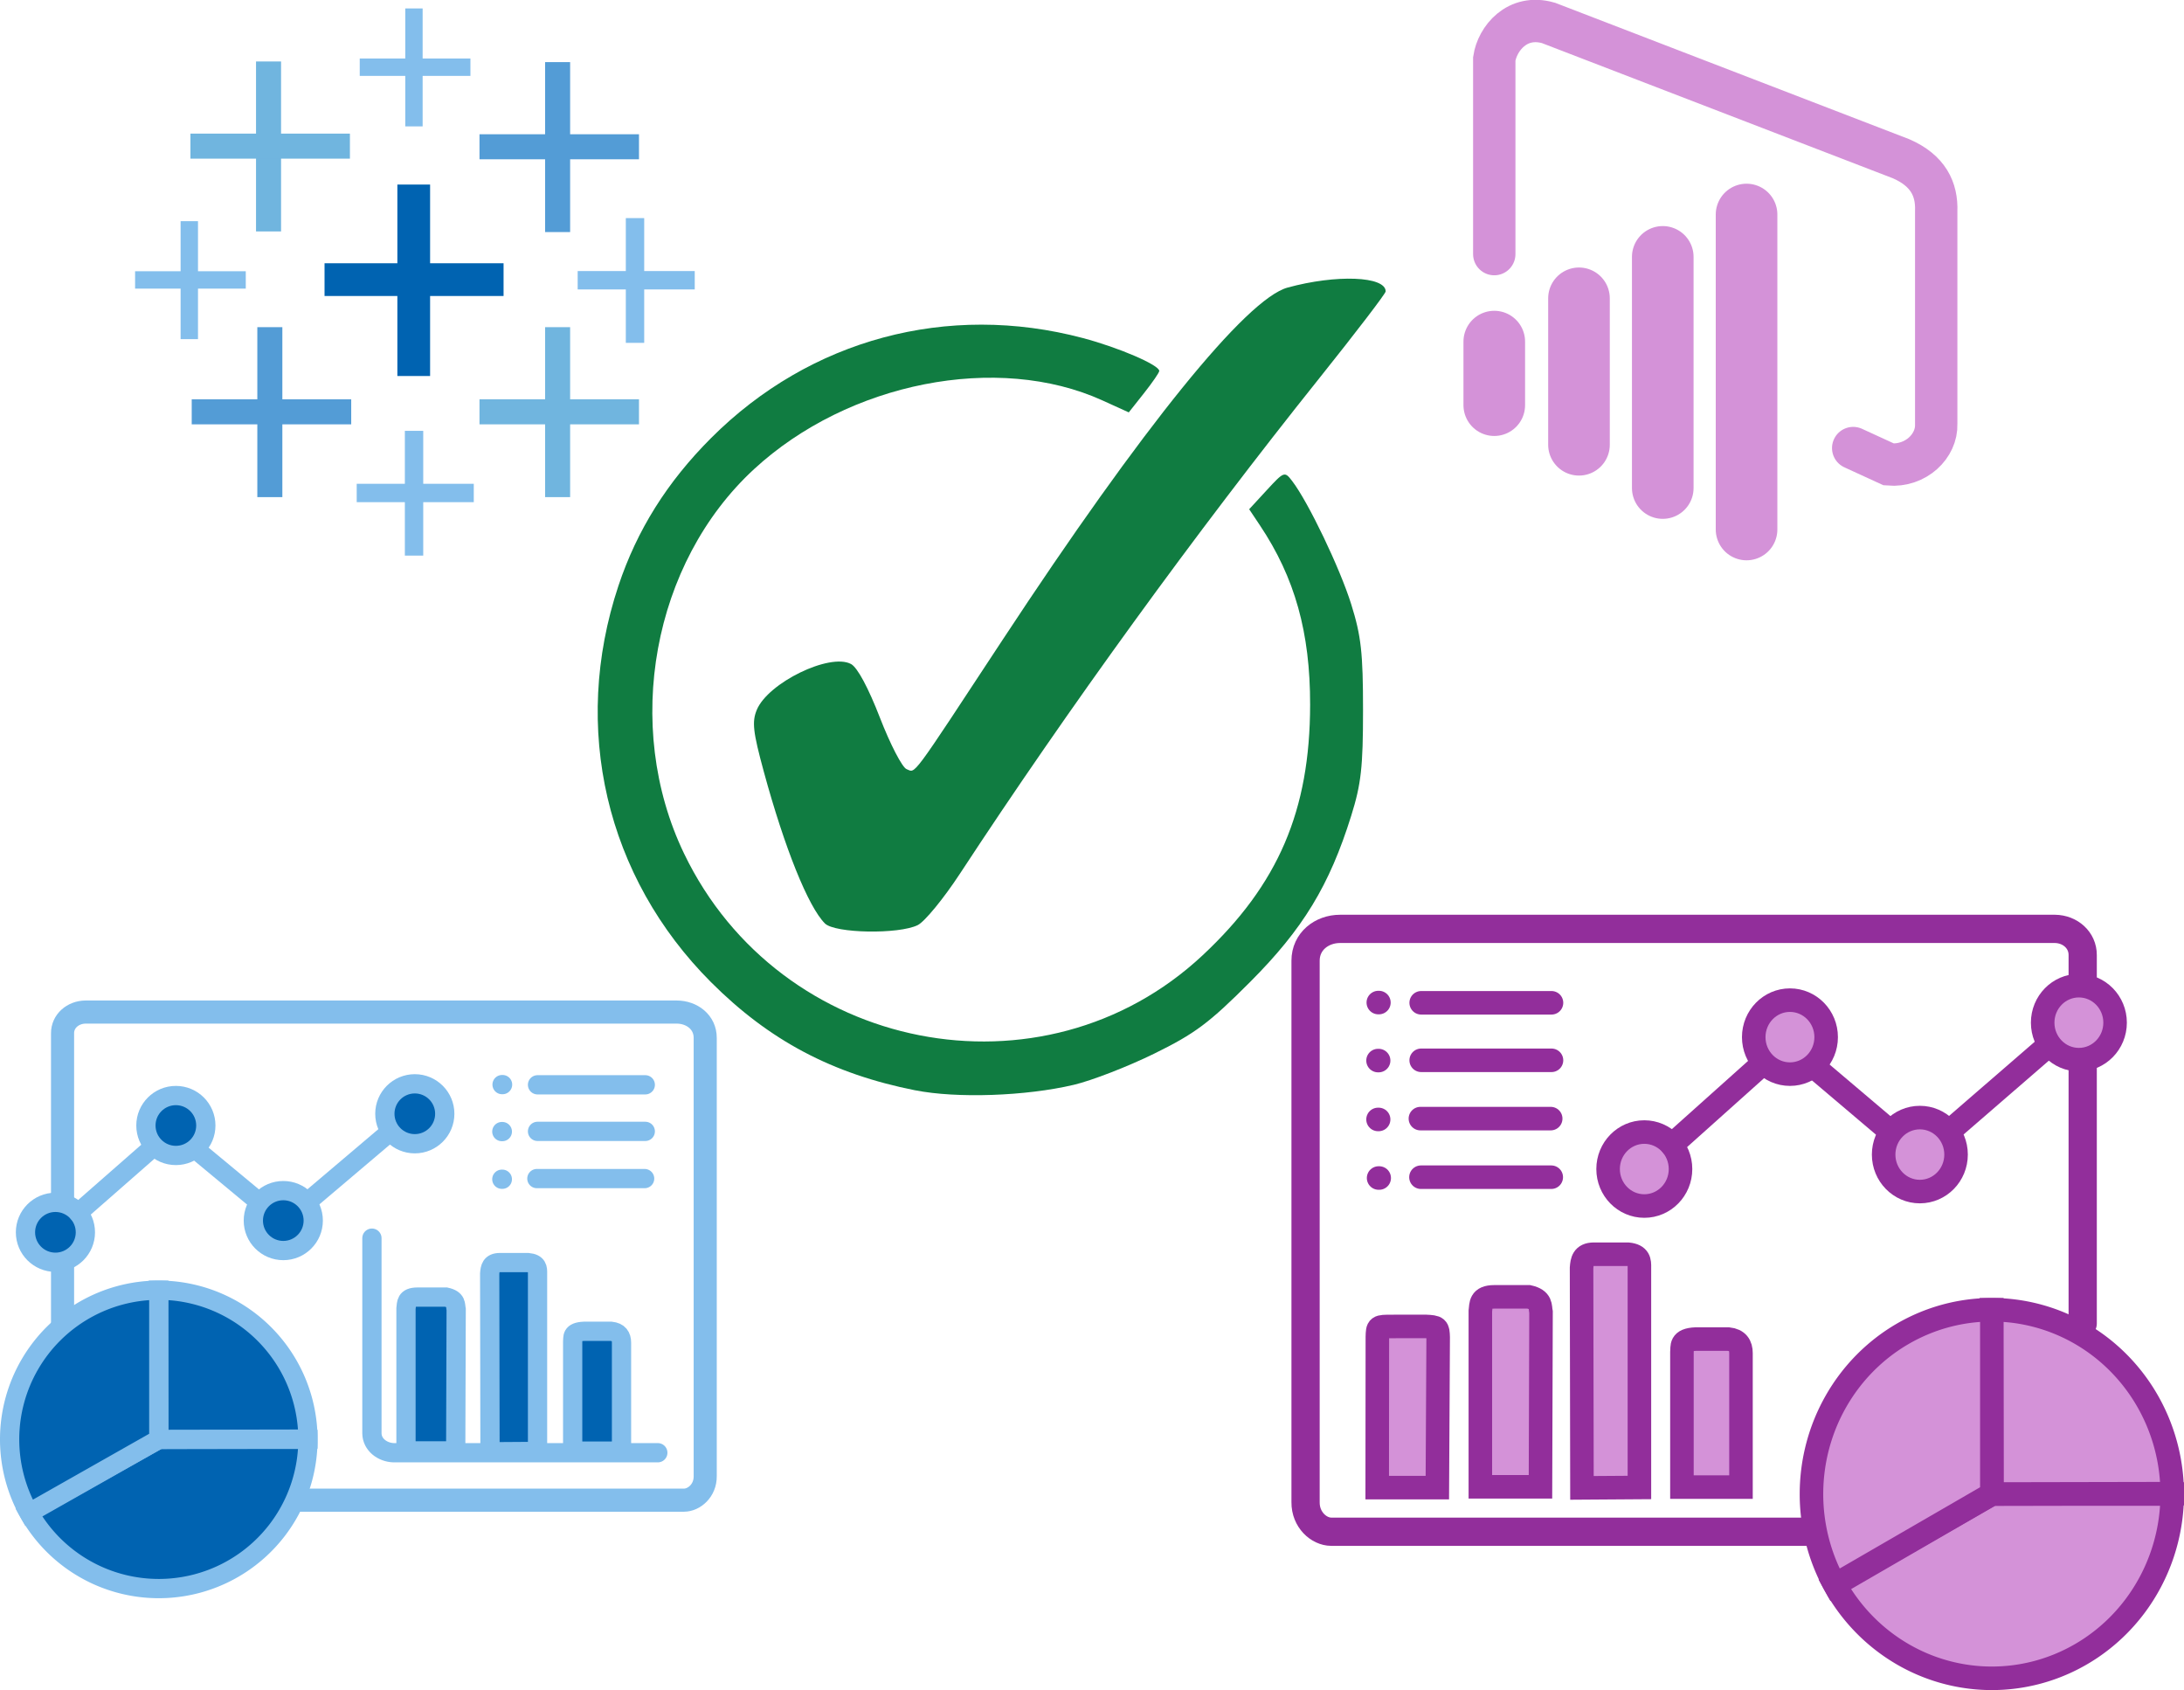 <?xml version="1.0" encoding="UTF-8" standalone="no"?>
<!-- Created with Inkscape (http://www.inkscape.org/) -->

<svg
   width="150.049mm"
   height="116.083mm"
   viewBox="0 0 150.049 116.083"
   version="1.1"
   id="svg14945"
   xml:space="preserve"
   inkscape:version="1.2.2 (732a01da63, 2022-12-09)"
   sodipodi:docname="dashboard migration icon.svg"
   xmlns:inkscape="http://www.inkscape.org/namespaces/inkscape"
   xmlns:sodipodi="http://sodipodi.sourceforge.net/DTD/sodipodi-0.dtd"
   xmlns="http://www.w3.org/2000/svg"
   xmlns:svg="http://www.w3.org/2000/svg"><sodipodi:namedview
     id="namedview14947"
     pagecolor="#ffffff"
     bordercolor="#000000"
     borderopacity="0.25"
     inkscape:showpageshadow="2"
     inkscape:pageopacity="0.0"
     inkscape:pagecheckerboard="0"
     inkscape:deskcolor="#d1d1d1"
     inkscape:document-units="mm"
     showgrid="false"
     inkscape:zoom="0.73940797"
     inkscape:cx="142.68172"
     inkscape:cy="290.09695"
     inkscape:window-width="1920"
     inkscape:window-height="991"
     inkscape:window-x="-9"
     inkscape:window-y="-9"
     inkscape:window-maximized="1"
     inkscape:current-layer="layer1" /><defs
     id="defs14942" /><g
     inkscape:label="Layer 1"
     inkscape:groupmode="layer"
     id="layer1"
     transform="translate(-35.138,-62.386)"><g
       id="g5706"
       transform="translate(3.76,12.978)"><path
         style="fill:#0063b1;fill-rule:evenodd;stroke:#0063b1;stroke-width:2.249;stroke-linecap:butt;stroke-dasharray:none;stroke-opacity:1"
         d="M 59.803,62.084 V 75.234"
         id="path5700" /><path
         style="fill:#0063b1;fill-rule:evenodd;stroke:#0063b1;stroke-width:2.249;stroke-linecap:butt;stroke-dasharray:none;stroke-opacity:1"
         d="M 53.675,68.614 H 65.975"
         id="path5702" /></g><g
       id="g5714"
       transform="translate(3.76,12.978)"><path
         style="fill:#0063b1;fill-rule:evenodd;stroke:#70b5df;stroke-width:1.72;stroke-linecap:butt;stroke-dasharray:none;stroke-opacity:1"
         d="M 49.828,65.304 V 53.63"
         id="path5708" /><path
         style="fill:#0063b1;fill-rule:evenodd;stroke:#70b5df;stroke-width:1.72;stroke-linecap:butt;stroke-dasharray:none;stroke-opacity:1"
         d="M 44.461,59.445 H 55.419"
         id="path5710" /></g><g
       id="g5720"
       transform="translate(23.62,13.022)"><path
         style="fill:#0063b1;fill-rule:evenodd;stroke:#539cd6;stroke-width:1.72;stroke-linecap:butt;stroke-dasharray:none;stroke-opacity:1"
         d="M 49.828,65.304 V 53.63"
         id="path5716" /><path
         style="fill:#0063b1;fill-rule:evenodd;stroke:#539cd6;stroke-width:1.72;stroke-linecap:butt;stroke-dasharray:none;stroke-opacity:1"
         d="M 44.461,59.445 H 55.419"
         id="path5718" /></g><g
       id="g5726"
       transform="translate(23.62,31.227)"><path
         style="fill:#0063b1;fill-rule:evenodd;stroke:#70b5df;stroke-width:1.72;stroke-linecap:butt;stroke-dasharray:none;stroke-opacity:1"
         d="M 49.828,65.304 V 53.63"
         id="path5722" /><path
         style="fill:#0063b1;fill-rule:evenodd;stroke:#70b5df;stroke-width:1.72;stroke-linecap:butt;stroke-dasharray:none;stroke-opacity:1"
         d="M 44.461,59.445 H 55.419"
         id="path5724" /></g><g
       id="g5732"
       transform="translate(3.849,31.227)"><path
         style="fill:#0063b1;fill-rule:evenodd;stroke:#539cd6;stroke-width:1.72;stroke-linecap:butt;stroke-dasharray:none;stroke-opacity:1"
         d="M 49.828,65.304 V 53.63"
         id="path5728" /><path
         style="fill:#0063b1;fill-rule:evenodd;stroke:#539cd6;stroke-width:1.72;stroke-linecap:butt;stroke-dasharray:none;stroke-opacity:1"
         d="M 44.461,59.445 H 55.419"
         id="path5730" /></g><g
       id="g5738"
       transform="matrix(0.734,0,0,0.734,42.192,38.002)"><path
         style="fill:#0063b1;fill-rule:evenodd;stroke:#83beec;stroke-width:1.72;stroke-linecap:butt;stroke-dasharray:none"
         d="M 49.828,65.304 V 53.63"
         id="path5734" /><path
         style="fill:#0063b1;fill-rule:evenodd;stroke:#83beec;stroke-width:1.72;stroke-linecap:butt;stroke-dasharray:none"
         d="M 44.461,59.445 H 55.419"
         id="path5736" /></g><g
       id="g5744"
       transform="matrix(0.734,0,0,0.734,27.011,52.614)"><path
         style="fill:#0063b1;fill-rule:evenodd;stroke:#83beec;stroke-width:1.72;stroke-linecap:butt;stroke-dasharray:none"
         d="M 49.828,65.304 V 53.63"
         id="path5740" /><path
         style="fill:#0063b1;fill-rule:evenodd;stroke:#83beec;stroke-width:1.72;stroke-linecap:butt;stroke-dasharray:none"
         d="M 44.461,59.445 H 55.419"
         id="path5742" /></g><g
       id="g5750"
       transform="matrix(0.694,0,0,0.694,13.563,40.358)"><path
         style="fill:#0063b1;fill-rule:evenodd;stroke:#83beec;stroke-width:1.72;stroke-linecap:butt;stroke-dasharray:none"
         d="M 49.828,65.304 V 53.63"
         id="path5746" /><path
         style="fill:#0063b1;fill-rule:evenodd;stroke:#83beec;stroke-width:1.72;stroke-linecap:butt;stroke-dasharray:none"
         d="M 44.461,59.445 H 55.419"
         id="path5748" /></g><g
       id="g5756"
       transform="matrix(0.694,0,0,0.694,28.997,25.746)"><path
         style="fill:#0063b1;fill-rule:evenodd;stroke:#83beec;stroke-width:1.72;stroke-linecap:butt;stroke-dasharray:none"
         d="M 49.828,65.304 V 53.63"
         id="path5752" /><path
         style="fill:#0063b1;fill-rule:evenodd;stroke:#83beec;stroke-width:1.72;stroke-linecap:butt;stroke-dasharray:none"
         d="M 44.461,59.445 H 55.419"
         id="path5754" /></g><g
       id="g9015"
       transform="translate(20.46,2.351)"><path
         style="fill:#0063b1;fill-rule:evenodd;stroke:#d492d8;stroke-width:4.233;stroke-linecap:round;stroke-dasharray:none;stroke-opacity:1"
         d="m 117.34,87.863 v -4.365"
         id="path5758" /><path
         style="fill:#0063b1;fill-rule:evenodd;stroke:#d492d8;stroke-width:4.233;stroke-linecap:round;stroke-dasharray:none;stroke-opacity:1"
         d="M 123.16,90.583 V 80.525"
         id="path5760" /><path
         style="fill:#0063b1;fill-rule:evenodd;stroke:#d492d8;stroke-width:4.233;stroke-linecap:round;stroke-dasharray:none;stroke-opacity:1"
         d="M 128.916,77.679 V 93.556"
         id="path5762" /><path
         style="fill:#0063b1;fill-rule:evenodd;stroke:#d492d8;stroke-width:4.233;stroke-linecap:round;stroke-dasharray:none;stroke-opacity:1"
         d="M 134.673,74.769 V 96.403"
         id="path5764"
         sodipodi:nodetypes="cc" /><path
         style="fill:none;fill-rule:evenodd;stroke:#d492d8;stroke-width:2.91;stroke-linecap:round;stroke-dasharray:none;stroke-opacity:1"
         d="M 117.34,77.489 V 64.079 c 0.207,-1.377 1.561,-3.097 3.732,-2.467 l 24.227,9.33 c 1.846,0.81 2.463,2.081 2.404,3.606 v 14.612 c 0.057,1.505 -1.398,2.935 -3.256,2.774 l -2.448,-1.124"
         id="path5829"
         sodipodi:nodetypes="cccccccc" /></g><path
       style="fill:none;fill-rule:evenodd;stroke:#83beec;stroke-width:1.587;stroke-linecap:round;stroke-dasharray:none"
       d="m 39.436,153.849 v -20.495 c -0.004,-0.823 0.702,-1.446 1.581,-1.455 h 40.611 c 1.047,0.001 1.963,0.696 1.961,1.771 v 30.11 c 0.01,0.986 -0.762,1.641 -1.455,1.645 H 54.997"
       id="path5958"
       sodipodi:nodetypes="cccccccc" /><path
       style="fill:#0063b1;fill-opacity:1;fill-rule:evenodd;stroke:#83beec;stroke-width:1.323;stroke-linecap:round;stroke-dasharray:none"
       d="m 63.031,162.041 v -9.773 c 0.049,-0.365 -0.026,-0.789 0.791,-0.791 h 1.961 c 0.745,0.164 0.629,0.531 0.696,0.854 l -0.032,9.71 z"
       id="path6686"
       sodipodi:nodetypes="ccccccc" /><path
       style="fill:#0063b1;fill-opacity:1;fill-rule:evenodd;stroke:#83beec;stroke-width:1.323;stroke-linecap:round;stroke-dasharray:none"
       d="m 68.803,162.1 -0.022,-12.233 c 0.031,-0.384 0.079,-0.756 0.693,-0.76 h 1.946 c 0.65,0.063 0.654,0.398 0.649,0.738 v 12.233 z"
       id="path6688"
       sodipodi:nodetypes="ccccccc" /><path
       style="fill:#0063b1;fill-opacity:1;fill-rule:evenodd;stroke:#83beec;stroke-width:1.323;stroke-linecap:round;stroke-dasharray:none"
       d="m 74.483,162.056 v -7.492 c 0.035,-0.32 -0.115,-0.699 0.783,-0.738 h 1.856 c 0.526,0.054 0.716,0.35 0.716,0.783 v 7.447 z"
       id="path6690"
       sodipodi:nodetypes="ccccccc" /><path
       style="fill:none;fill-opacity:1;fill-rule:evenodd;stroke:#83beec;stroke-width:1.323;stroke-linecap:round;stroke-dasharray:none"
       d="M 80.332,162.167 H 62.177 c -0.775,-0.028 -1.476,-0.562 -1.487,-1.328 v -13.41"
       id="path6692"
       sodipodi:nodetypes="cccc" /><path
       style="fill:none;fill-opacity:1;fill-rule:evenodd;stroke:#83beec;stroke-width:1.323;stroke-linecap:round;stroke-dasharray:none"
       d="m 72.023,143.337 h 7.403"
       id="path7420" /><path
       style="fill:none;fill-opacity:1;fill-rule:evenodd;stroke:#83beec;stroke-width:1.323;stroke-linecap:round;stroke-dasharray:none"
       d="M 72.068,140.094 H 79.471"
       id="path7422" /><path
       style="fill:none;fill-opacity:1;fill-rule:evenodd;stroke:#83beec;stroke-width:1.323;stroke-linecap:round;stroke-dasharray:none"
       d="M 72.068,136.896 H 79.471"
       id="path7424" /><path
       style="fill:none;fill-opacity:1;fill-rule:evenodd;stroke:#83beec;stroke-width:1.323;stroke-linecap:round;stroke-dasharray:none"
       d="m 69.632,136.882 h 0.034"
       id="path7426"
       sodipodi:nodetypes="cc" /><path
       style="fill:none;fill-opacity:1;fill-rule:evenodd;stroke:#83beec;stroke-width:1.323;stroke-linecap:round;stroke-dasharray:none"
       d="m 69.616,140.109 h 0.034"
       id="path7428"
       sodipodi:nodetypes="cc" /><path
       style="fill:none;fill-opacity:1;fill-rule:evenodd;stroke:#83beec;stroke-width:1.323;stroke-linecap:round;stroke-dasharray:none"
       d="m 69.616,143.382 h 0.034"
       id="path7430"
       sodipodi:nodetypes="cc" /><circle
       style="fill:#0063b1;fill-opacity:1;fill-rule:evenodd;stroke:#83beec;stroke-width:1.323;stroke-linecap:round;stroke-dasharray:none"
       id="path7484"
       cx="54.601"
       cy="146.222"
       r="2.058" /><circle
       style="fill:#0063b1;fill-opacity:1;fill-rule:evenodd;stroke:#83beec;stroke-width:1.323;stroke-linecap:round;stroke-dasharray:none"
       id="circle7486"
       cx="63.637"
       cy="138.886"
       r="2.058" /><circle
       style="fill:#0063b1;fill-opacity:1;fill-rule:evenodd;stroke:#83beec;stroke-width:1.323;stroke-linecap:round;stroke-dasharray:none"
       id="circle7488"
       cx="47.221"
       cy="139.691"
       r="2.058" /><circle
       style="fill:#0063b1;fill-opacity:1;fill-rule:evenodd;stroke:#83beec;stroke-width:1.323;stroke-linecap:round;stroke-dasharray:none"
       id="circle7490"
       cx="38.946"
       cy="147.027"
       r="2.058" /><path
       style="fill:#0063b1;fill-opacity:1;fill-rule:evenodd;stroke:#83beec;stroke-width:1.323;stroke-linecap:round;stroke-dasharray:none"
       d="m 40.512,145.685 5.054,-4.428"
       id="path7492" /><path
       style="fill:#0063b1;fill-opacity:1;fill-rule:evenodd;stroke:#83beec;stroke-width:1.323;stroke-linecap:round;stroke-dasharray:none"
       d="m 48.652,141.391 3.936,3.265"
       id="path7494" /><path
       style="fill:#0063b1;fill-opacity:1;fill-rule:evenodd;stroke:#83beec;stroke-width:1.323;stroke-linecap:round;stroke-dasharray:none"
       d="m 56.435,144.79 5.278,-4.473"
       id="path7496" /><path
       style="fill:#0063b1;fill-opacity:1;fill-rule:evenodd;stroke:#83beec;stroke-width:1.323;stroke-linecap:round;stroke-dasharray:none"
       id="path7552"
       sodipodi:type="arc"
       sodipodi:cx="46.046741"
       sodipodi:cy="161.25021"
       sodipodi:rx="10.247511"
       sodipodi:ry="10.247511"
       sodipodi:start="0"
       sodipodi:end="2.6311955"
       sodipodi:arc-type="slice"
       d="m 56.294,161.25 a 10.248,10.248 0 0 1 -7.661,9.916 10.248,10.248 0 0 1 -11.528,-4.909 l 8.941,-5.006 z" /><path
       style="fill:#0063b1;fill-opacity:1;fill-rule:evenodd;stroke:#83beec;stroke-width:1.323;stroke-linecap:round;stroke-dasharray:none"
       id="path7554"
       sodipodi:type="arc"
       sodipodi:cx="46.046741"
       sodipodi:cy="161.25021"
       sodipodi:rx="10.247511"
       sodipodi:ry="10.247511"
       sodipodi:start="4.7097294"
       sodipodi:end="6.2812082"
       sodipodi:arc-type="slice"
       d="m 46.019,151.003 a 10.248,10.248 0 0 1 7.257,2.985 10.248,10.248 0 0 1 3.018,7.243 l -10.247,0.02 z" /><path
       style="fill:#0063b1;fill-opacity:1;fill-rule:evenodd;stroke:#83beec;stroke-width:1.323;stroke-linecap:round;stroke-dasharray:none"
       id="path7556"
       sodipodi:type="arc"
       sodipodi:cx="46.046741"
       sodipodi:cy="161.25021"
       sodipodi:rx="10.247511"
       sodipodi:ry="10.247511"
       sodipodi:start="2.6260894"
       sodipodi:end="4.7123873"
       sodipodi:arc-type="slice"
       d="m 37.131,166.302 a 10.248,10.248 0 0 1 0.062,-10.211 10.248,10.248 0 0 1 8.854,-5.088 l 1.7e-5,10.248 z" /><path
       style="fill:none;fill-rule:evenodd;stroke:#922e9b;stroke-width:1.94;stroke-linecap:round;stroke-dasharray:none;stroke-opacity:1"
       d="m 178.227,153.296 v -25.313 c 0.005,-1.017 -0.849,-1.786 -1.912,-1.797 h -49.109 c -1.266,0.001 -2.373,0.86 -2.371,2.188 v 37.188 c -0.012,1.218 0.921,2.027 1.759,2.031 h 32.816"
       id="path5958-8"
       sodipodi:nodetypes="cccccccc" /><path
       style="fill:#d492d8;fill-opacity:1;fill-rule:evenodd;stroke:#922e9b;stroke-width:1.617;stroke-linecap:round;stroke-dasharray:none;stroke-opacity:1"
       d="m 136.844,164.508 v -12.071 c 0.059,-0.451 -0.032,-0.975 0.956,-0.977 h 2.371 c 0.9,0.203 0.76,0.655 0.841,1.055 l -0.038,11.993 z"
       id="path6686-3"
       sodipodi:nodetypes="ccccccc" /><path
       style="fill:#d492d8;fill-opacity:1;fill-rule:evenodd;stroke:#922e9b;stroke-width:1.617;stroke-linecap:round;stroke-dasharray:none;stroke-opacity:1"
       d="m 143.824,164.581 -0.027,-15.109 c 0.037,-0.474 0.095,-0.934 0.838,-0.939 h 2.353 c 0.786,0.078 0.791,0.492 0.784,0.912 v 15.109 z"
       id="path6688-6"
       sodipodi:nodetypes="ccccccc" /><path
       style="fill:#d492d8;fill-opacity:1;fill-rule:evenodd;stroke:#922e9b;stroke-width:1.617;stroke-linecap:round;stroke-dasharray:none;stroke-opacity:1"
       d="m 150.693,164.526 v -9.253 c 0.042,-0.395 -0.139,-0.864 0.947,-0.912 h 2.245 c 0.636,0.067 0.866,0.432 0.865,0.967 v 9.198 z"
       id="path6690-8"
       sodipodi:nodetypes="ccccccc" /><path
       style="fill:none;fill-opacity:1;fill-rule:evenodd;stroke:#922e9b;stroke-width:1.617;stroke-linecap:round;stroke-dasharray:none;stroke-opacity:1"
       d="m 132.725,139.218 h 8.952"
       id="path7420-6" /><path
       style="fill:none;fill-opacity:1;fill-rule:evenodd;stroke:#922e9b;stroke-width:1.617;stroke-linecap:round;stroke-dasharray:none;stroke-opacity:1"
       d="m 132.779,135.213 h 8.952"
       id="path7422-4" /><path
       style="fill:none;fill-opacity:1;fill-rule:evenodd;stroke:#922e9b;stroke-width:1.617;stroke-linecap:round;stroke-dasharray:none;stroke-opacity:1"
       d="m 132.779,131.263 h 8.952"
       id="path7424-0" /><path
       style="fill:none;fill-opacity:1;fill-rule:evenodd;stroke:#922e9b;stroke-width:1.617;stroke-linecap:round;stroke-dasharray:none;stroke-opacity:1"
       d="m 129.833,131.247 h 0.041"
       id="path7426-0"
       sodipodi:nodetypes="cc" /><path
       style="fill:none;fill-opacity:1;fill-rule:evenodd;stroke:#922e9b;stroke-width:1.617;stroke-linecap:round;stroke-dasharray:none;stroke-opacity:1"
       d="m 129.814,135.232 h 0.041"
       id="path7428-1"
       sodipodi:nodetypes="cc" /><path
       style="fill:none;fill-opacity:1;fill-rule:evenodd;stroke:#922e9b;stroke-width:1.617;stroke-linecap:round;stroke-dasharray:none;stroke-opacity:1"
       d="m 129.814,139.275 h 0.041"
       id="path7430-7"
       sodipodi:nodetypes="cc" /><ellipse
       style="fill:#d492d8;fill-opacity:1;fill-rule:evenodd;stroke:#922e9b;stroke-width:1.617;stroke-linecap:round;stroke-dasharray:none;stroke-opacity:1"
       id="path7484-7"
       cx="167.039"
       cy="141.688"
       rx="2.488"
       ry="2.541" /><ellipse
       style="fill:#d492d8;fill-opacity:1;fill-rule:evenodd;stroke:#922e9b;stroke-width:1.617;stroke-linecap:round;stroke-dasharray:none;stroke-opacity:1"
       id="circle7486-0"
       cx="177.965"
       cy="132.628"
       rx="2.488"
       ry="2.541" /><ellipse
       style="fill:#d492d8;fill-opacity:1;fill-rule:evenodd;stroke:#922e9b;stroke-width:1.617;stroke-linecap:round;stroke-dasharray:none;stroke-opacity:1"
       id="circle7488-3"
       cx="158.114"
       cy="133.622"
       rx="2.488"
       ry="2.541" /><ellipse
       style="fill:#d492d8;fill-opacity:1;fill-rule:evenodd;stroke:#922e9b;stroke-width:1.617;stroke-linecap:round;stroke-dasharray:none;stroke-opacity:1"
       id="circle7490-1"
       cx="148.108"
       cy="142.682"
       rx="2.488"
       ry="2.541" /><path
       style="fill:#d492d8;fill-opacity:1;fill-rule:evenodd;stroke:#922e9b;stroke-width:1.617;stroke-linecap:round;stroke-dasharray:none;stroke-opacity:1"
       d="m 150.001,141.025 6.112,-5.469"
       id="path7492-8" /><path
       style="fill:#d492d8;fill-opacity:1;fill-rule:evenodd;stroke:#922e9b;stroke-width:1.617;stroke-linecap:round;stroke-dasharray:none;stroke-opacity:1"
       d="m 159.845,135.721 4.76,4.033"
       id="path7494-4" /><path
       style="fill:#d492d8;fill-opacity:1;fill-rule:evenodd;stroke:#922e9b;stroke-width:1.617;stroke-linecap:round;stroke-dasharray:none;stroke-opacity:1"
       d="m 169.256,139.92 6.382,-5.524"
       id="path7496-4" /><path
       style="fill:#d492d8;fill-opacity:1;fill-rule:evenodd;stroke:#922e9b;stroke-width:1.617;stroke-linecap:round;stroke-dasharray:none;stroke-opacity:1"
       id="path7552-7"
       sodipodi:type="arc"
       sodipodi:cx="171.98494"
       sodipodi:cy="165.00391"
       sodipodi:rx="12.391876"
       sodipodi:ry="12.656588"
       sodipodi:start="0"
       sodipodi:end="2.6311955"
       sodipodi:arc-type="slice"
       d="m 184.377,165.004 a 12.392,12.657 0 0 1 -9.264,12.247 12.392,12.657 0 0 1 -13.941,-6.064 l 10.813,-6.183 z" /><path
       style="fill:#d492d8;fill-opacity:1;fill-rule:evenodd;stroke:#922e9b;stroke-width:1.617;stroke-linecap:round;stroke-dasharray:none;stroke-opacity:1"
       id="path7554-7"
       sodipodi:type="arc"
       sodipodi:cx="171.98494"
       sodipodi:cy="165.00391"
       sodipodi:rx="12.391876"
       sodipodi:ry="12.656588"
       sodipodi:start="4.7097294"
       sodipodi:end="6.2812082"
       sodipodi:arc-type="slice"
       d="m 171.952,152.347 a 12.392,12.657 0 0 1 8.775,3.686 12.392,12.657 0 0 1 3.65,8.945 l -12.392,0.025 z" /><path
       style="fill:#d492d8;fill-opacity:1;fill-rule:evenodd;stroke:#922e9b;stroke-width:1.617;stroke-linecap:round;stroke-dasharray:none;stroke-opacity:1"
       id="path7556-6"
       sodipodi:type="arc"
       sodipodi:cx="171.98494"
       sodipodi:cy="165.00391"
       sodipodi:rx="12.391876"
       sodipodi:ry="12.656588"
       sodipodi:start="2.6260894"
       sodipodi:end="4.7123873"
       sodipodi:arc-type="slice"
       d="m 161.203,171.243 a 12.392,12.657 0 0 1 0.075,-12.612 12.392,12.657 0 0 1 10.707,-6.284 l 2e-5,12.657 z" /><path
       style="fill:#d492d8;fill-opacity:1;fill-rule:evenodd;stroke:#922e9b;stroke-width:1.617;stroke-linecap:round;stroke-dasharray:none;stroke-opacity:1"
       d="m 129.758,164.563 0.01,-10.338 c 0.021,-0.734 0.016,-0.729 0.994,-0.731 l 2.295,-0.004 c 0.853,0.037 0.866,0.086 0.889,0.749 l -0.057,10.323 z"
       id="path15505"
       sodipodi:nodetypes="ccccccc" /><path
       style="fill:none;fill-opacity:1;fill-rule:evenodd;stroke:#922e9b;stroke-width:1.617;stroke-linecap:round;stroke-dasharray:none;stroke-opacity:1"
       d="m 132.763,143.242 h 8.952"
       id="path15507" /><path
       style="fill:none;fill-opacity:1;fill-rule:evenodd;stroke:#922e9b;stroke-width:1.617;stroke-linecap:round;stroke-dasharray:none;stroke-opacity:1"
       d="m 129.853,143.298 h 0.041"
       id="path15509"
       sodipodi:nodetypes="cc" /><path
       style="fill:#107c41;fill-opacity:1;stroke-width:0.346"
       d="m 91.812,125.812 c -1.145,-1.145 -2.766,-5.17 -4.195,-10.415 -0.746,-2.739 -0.825,-3.431 -0.486,-4.251 0.772,-1.865 5.018,-3.931 6.475,-3.152 0.44,0.235 1.185,1.62 1.989,3.694 0.707,1.825 1.53,3.411 1.828,3.526 0.645,0.248 0.184,0.869 6.61,-8.9 9.587,-14.573 16.728,-23.397 19.565,-24.175 3.347,-0.918 6.741,-0.785 6.741,0.263 0,0.143 -2.048,2.821 -4.551,5.951 -8.544,10.682 -17.255,22.688 -24.694,34.035 -1.122,1.711 -2.428,3.303 -2.903,3.538 -1.306,0.646 -5.697,0.568 -6.378,-0.113 z"
       id="path17721" /><path
       style="fill:#107c41;fill-opacity:1;stroke-width:0.346"
       d="m 98.018,137.275 c -5.7,-1.132 -10.024,-3.421 -14.029,-7.426 -7.222,-7.222 -9.615,-17.468 -6.361,-27.232 1.275,-3.825 3.348,-7.128 6.37,-10.15 6.784,-6.784 16.239,-9.324 25.539,-6.861 2.464,0.653 5.246,1.85 5.246,2.258 0,0.111 -0.471,0.797 -1.047,1.525 l -1.047,1.322 -1.805,-0.82 c -7.202,-3.274 -17.463,-1.252 -23.938,4.716 -6.977,6.431 -9.022,17.642 -4.814,26.398 6.589,13.713 24.662,17.257 35.639,6.988 5.191,-4.856 7.367,-9.93 7.377,-17.2 0.007,-4.962 -1.049,-8.735 -3.449,-12.325 l -0.738,-1.105 1.212,-1.315 c 1.185,-1.286 1.223,-1.3 1.741,-0.624 1.109,1.448 3.281,5.981 4.059,8.469 0.681,2.181 0.81,3.333 0.81,7.259 0,3.926 -0.129,5.078 -0.81,7.259 -1.498,4.797 -3.318,7.787 -6.953,11.427 -2.817,2.821 -3.779,3.539 -6.583,4.917 -1.806,0.887 -4.295,1.852 -5.531,2.143 -3.295,0.778 -8.039,0.941 -10.889,0.375 z"
       id="path17719" /></g></svg>
